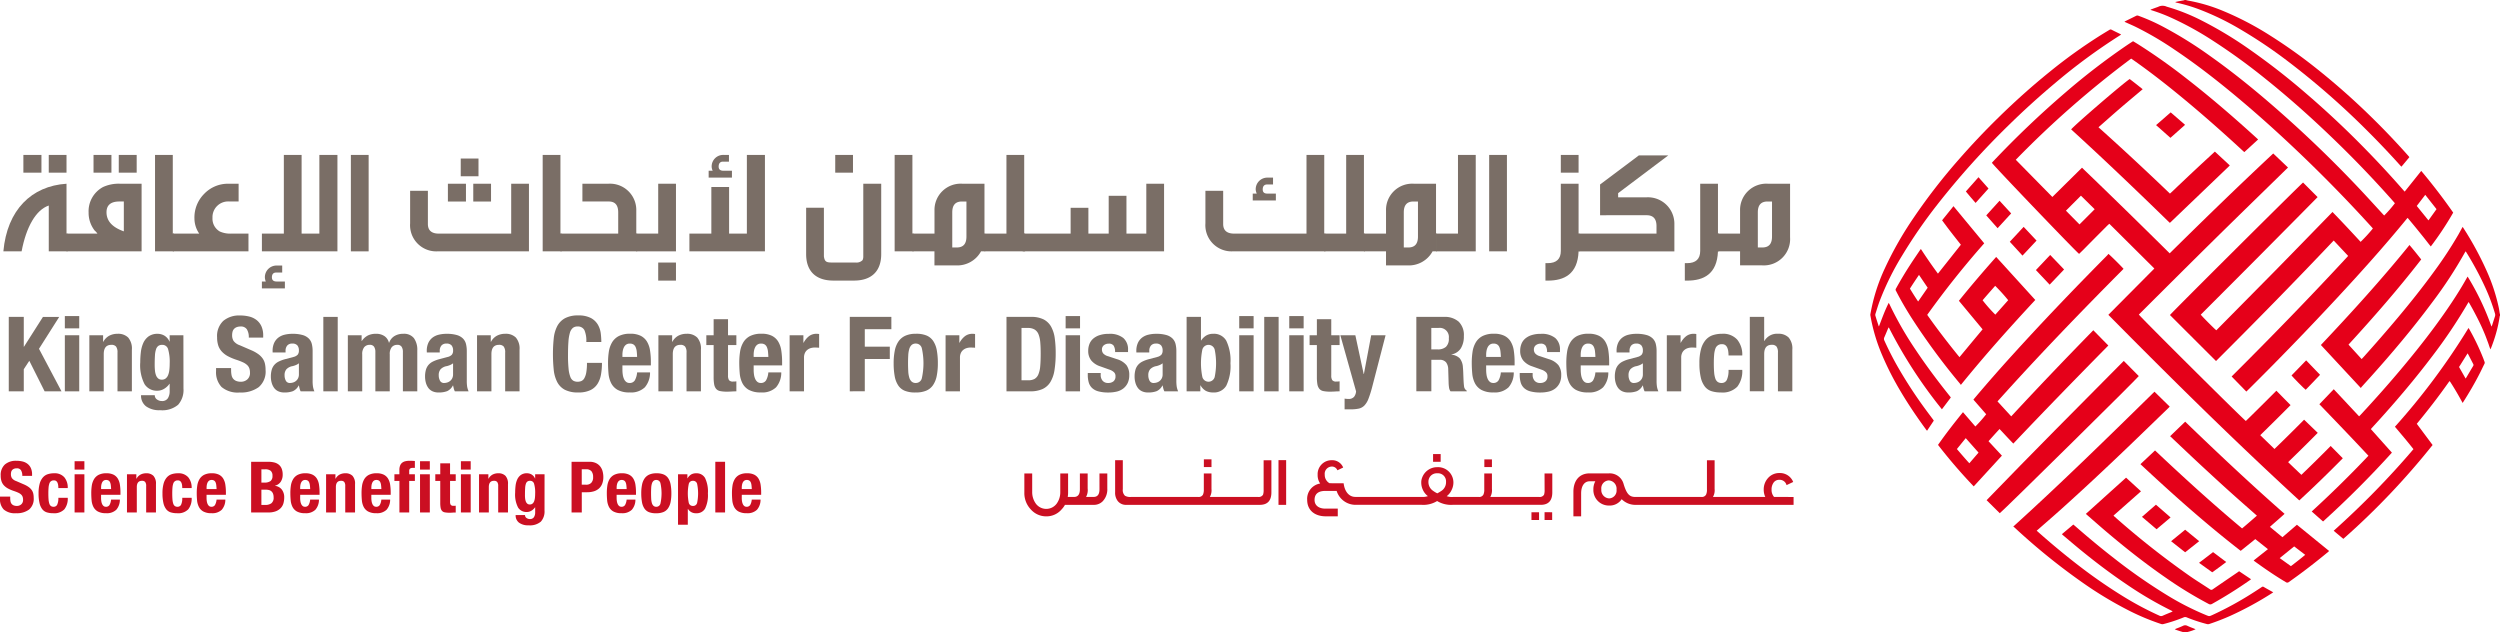 <svg xmlns="http://www.w3.org/2000/svg" width="345.937" height="87.506" viewBox="0 0 345.937 87.506">
  <g id="Group_88" data-name="Group 88" transform="translate(-45.77 -88.664)">
    <g id="Group_87" data-name="Group 87" transform="translate(45.77 13.664)">
      <g id="Group_84" data-name="Group 84" transform="translate(258.818 75)">
        <path id="Path_405" data-name="Path 405" d="M503.193,121.406a.254.254,0,0,0-.038.073,19.115,19.115,0,0,1-.98,3.811c-.09.256-.185.509-.3.767-.145-.308-.225-.636-.345-.949s-.237-.644-.364-.962-.263-.634-.4-.947-.29-.637-.444-.952-.306-.615-.465-.918-.319-.608-.484-.909-.335-.594-.515-.912c-.046.066-.076.1-.1.145a70.627,70.627,0,0,1-4.962,7.384c-2.258,2.985-4.67,5.842-7.175,8.622-.388.431-.781.856-1.17,1.285-.038.042-.073.087-.126.149l2.909,3.258c-3.019,3.339-6.188,6.5-9.525,9.526l-1.569-1.386c2.709-2.482,5.316-5.039,7.848-7.712-2.24-2.4-4.506-4.758-6.788-7.127l1.989-2.076,3.505,3.748c.052-.048.1-.087.141-.132,2.729-2.934,5.367-5.946,7.867-9.077,1.7-2.124,3.323-4.3,4.829-6.566.724-1.09,1.416-2.2,2.053-3.344.034-.062.072-.122.129-.217a36.011,36.011,0,0,1,3.3,6.918,2.342,2.342,0,0,0,.1-.214c.13-.4.252-.8.387-1.2a.664.664,0,0,0-.007-.417,26.6,26.6,0,0,0-1.355-3.609,44.136,44.136,0,0,0-2.6-4.83c-.026-.042-.054-.082-.094-.142a1.473,1.473,0,0,0-.1.141,58.9,58.9,0,0,1-4.493,6.87c-2.7,3.64-5.621,7.1-8.647,10.466-.378.42-.76.837-1.138,1.257-.047.053-.083.115-.129.177l-5.528-5.95c4.221-4.474,8.363-9.026,12.258-13.836.559.654,1.084,1.316,1.624,1.995-3.163,4.087-6.558,7.964-10.061,11.789l1.817,2c.084-.089.157-.165.227-.242q2.464-2.733,4.83-5.552c1.757-2.1,3.463-4.244,5.072-6.463a55,55,0,0,0,3.266-4.984c.159-.28.31-.563.465-.845.034-.061.071-.12.121-.206.112.175.212.329.31.485a44.417,44.417,0,0,1,2.965,5.5,25.289,25.289,0,0,1,1.731,5.239c.048.238.077.479.117.719a1.067,1.067,0,0,0,.044.14Z" transform="translate(-416.074 -77.716)" fill="#e50019" fill-rule="evenodd"/>
        <path id="Path_406" data-name="Path 406" d="M421.177,13.664a2.714,2.714,0,0,0,.285.076,23.172,23.172,0,0,1,4.863,1.432,42.229,42.229,0,0,1,6.521,3.408,71.507,71.507,0,0,1,6.633,4.741q3.7,2.96,7.1,6.272,2.8,2.72,5.393,5.642c.042.048.082.1.143.171l-1.1,1.321c-.059-.058-.105-.1-.146-.143q-2.192-2.444-4.517-4.762a107.607,107.607,0,0,0-11.076-9.695,66.062,66.062,0,0,0-6.743-4.516,36.528,36.528,0,0,0-5.6-2.685,22.124,22.124,0,0,0-3.02-.889.436.436,0,0,1-.2-.092c.149-.034.3-.072.445-.1.238-.046.478-.086.716-.131a.817.817,0,0,0,.138-.049Z" transform="translate(-377.533 -13.664)" fill="#e50019" fill-rule="evenodd"/>
        <path id="Path_407" data-name="Path 407" d="M401.986,16.618c.341-.124.68-.252,1.024-.37a1.351,1.351,0,0,1,1.2-.032,27.022,27.022,0,0,1,4.779,1.888,53.948,53.948,0,0,1,6.8,4.107,96.883,96.883,0,0,1,7.754,6.055q4.444,3.82,8.522,8.031,2.514,2.584,4.883,5.3c.055.064.113.124.193.211.769-.961,1.522-1.9,2.292-2.866,1.563,1.869,3.043,3.787,4.421,5.773a43.249,43.249,0,0,1-3.1,4.681c-.359-.436-.693-.887-1.045-1.322s-.708-.88-1.066-1.317-.718-.867-1.088-1.312a1.588,1.588,0,0,0-.121.118c-3.058,3.739-6.283,7.33-9.567,10.87q-6.064,6.537-12.4,12.812c-.065.065-.132.127-.239.231l-2.034-2.085c5.476-5.458,10.862-10.99,16.125-16.683l-2-2.133c-5.347,5.648-10.773,11.181-16.285,16.676q-3.2-3.191-6.374-6.365c.136-.24,18.113-18.125,18.42-18.336l2.012,2.016q-8.045,8.153-16.167,16.265c.079.148,1.943,2.026,2.152,2.165q4.028-4.073,8.062-8.158c2.675-2.723,5.333-5.464,8.013-8.212,1.32,1.362,2.612,2.745,3.892,4.135a21.45,21.45,0,0,0,1.695-1.849c-.046-.054-.092-.115-.144-.172q-5-5.511-10.394-10.628c-2.888-2.745-5.855-5.4-8.929-7.939-2.567-2.118-5.2-4.147-7.966-6a44.734,44.734,0,0,0-5.436-3.185c-.437-.211-.884-.4-1.326-.6l-.179-.082a1.2,1.2,0,0,1,.125-.086c.5-.248,1-.491,1.5-.742a.354.354,0,0,1,.3-.007,26.887,26.887,0,0,1,3.292,1.453,56.189,56.189,0,0,1,6.647,4.126c2.991,2.118,5.841,4.415,8.609,6.814q6.192,5.365,11.823,11.314c1.186,1.25,2.342,2.53,3.511,3.8.043.046.088.092.131.137a16.382,16.382,0,0,0,1.484-1.7c-.061-.071-.126-.146-.191-.221q-4.107-4.649-8.588-8.941c-2.926-2.811-5.954-5.506-9.119-8.043a84.962,84.962,0,0,0-7.379-5.346,43.888,43.888,0,0,0-5.731-3.142,23.771,23.771,0,0,0-2.626-1c-.054-.017-.107-.037-.16-.056C401.992,16.648,401.989,16.633,401.986,16.618Zm39.561,27.616-1.559-1.981-1.176,1.537,1.619,2Z" transform="translate(-363.211 -15.293)" fill="#e50019" fill-rule="evenodd"/>
        <path id="Path_408" data-name="Path 408" d="M358.709,68.874l6.365-6.407-6.229-6.193a6.358,6.358,0,0,0-.531.507c-.18.174-.355.353-.532.53l-.515.516q-.265.265-.53.533l-.514.518-.512.519c-.176.178-.35.359-.527.534s-.348.338-.523.508c-.329-.2-11.6-11.961-12.067-12.6.047-.054.1-.113.148-.169a131.8,131.8,0,0,1,10.073-9.6,94.1,94.1,0,0,1,8.516-6.538c.243-.163.49-.322.735-.482a.68.68,0,0,1,.075-.031c.23.14.469.282.705.429a81.435,81.435,0,0,1,6.7,4.746c2.932,2.28,5.756,4.688,8.518,7.169.373.334.742.672,1.114,1.008.079.072.157.145.256.237l-1.912,1.752c-.083-.075-.157-.14-.229-.207-2.815-2.6-5.689-5.139-8.653-7.573-2.117-1.738-4.278-3.421-6.524-4.992l-.249-.17a134.285,134.285,0,0,0-15.967,14l5.062,5.148,4.1-4.051c4.084,3.924,8.11,7.866,12.135,11.85,4.723-4.663,9.468-9.279,14.328-13.818l2.043,1.943c-3.466,3.389-6.931,6.755-10.371,10.146s-6.851,6.8-10.268,10.2c.143.285,14.217,14.274,14.806,14.726.47-.449.933-.911,1.4-1.371s.925-.916,1.386-1.375.929-.93,1.439-1.441l1.963,1.992c-1.394,1.412-2.781,2.778-4.195,4.161l1.969,1.91c1.4-1.352,2.767-2.71,4.1-4.053l1.887,1.82c-1.349,1.368-2.707,2.705-4.1,4.051.609.594,1.214,1.166,1.835,1.759,1.374-1.315,2.715-2.639,4.054-3.993l1.678,1.7c-1.962,1.994-3.956,3.929-6.021,5.832C376.084,86.246,367.354,77.626,358.709,68.874Zm-1.894-14.611-1.9-1.877-2.076,2.077,1.877,1.9Z" transform="translate(-325.784 -25.31)" fill="#e50019" fill-rule="evenodd"/>
        <path id="Path_409" data-name="Path 409" d="M328.151,140.886l1.9,2.07c3.733-4.033,7.514-7.982,11.359-11.916l2.078,2.115c-4.42,4.486-8.806,8.985-13.146,13.569-.648-.658-1.259-1.334-1.906-2.018-.52.558-1.016,1.115-1.528,1.687l1.854,2-3.9,4.254a73.11,73.11,0,0,1-4.941-5.742c1.079-1.548,2.245-3.039,3.454-4.529l1.713,1.983a18.734,18.734,0,0,0,1.5-1.693l-1.769-2.024c.066-.081.127-.158.189-.232q2.651-3.14,5.42-6.177c4.2-4.625,8.52-9.13,12.916-13.565a1.861,1.861,0,0,0,.149-.194c.178.1,1.9,1.814,2.1,2.071C339.653,128.521,333.8,134.582,328.151,140.886Zm-5.619,6.592c.577.673,1.13,1.322,1.723,1.969l1.273-1.476-1.771-2Z" transform="translate(-310.566 -85.343)" fill="#e50019" fill-rule="evenodd"/>
        <path id="Path_410" data-name="Path 410" d="M354.824,197.679c.325.287.623.553.924.815q2.367,2.066,4.854,3.986a71.319,71.319,0,0,0,6.142,4.259,44.127,44.127,0,0,0,5.065,2.7.494.494,0,0,0,.444.012c.4-.181.816-.345,1.224-.517.049-.021.094-.052.163-.09-.063-.038-.1-.067-.144-.088a51.152,51.152,0,0,1-6.265-3.675c-2.254-1.52-4.416-3.162-6.516-4.887-.751-.617-1.49-1.249-2.234-1.875-.053-.045-.1-.095-.169-.156l1.581-1.333c.069.058.135.11.2.165,1.8,1.573,3.632,3.1,5.52,4.563a76.352,76.352,0,0,0,7.178,5,38.127,38.127,0,0,0,5.512,2.819c.405.163.405.164.8-.014a45.975,45.975,0,0,0,5.835-3.209c.343-.219.685-.44,1.022-.668a.23.23,0,0,1,.288-.019c.424.25.857.484,1.306.735-.067.049-.12.092-.179.129a45.862,45.862,0,0,1-5.789,3.146,30.836,30.836,0,0,1-2.876,1.113.566.566,0,0,1-.334.008,21.462,21.462,0,0,1-2.787-.922.515.515,0,0,0-.426,0,21.1,21.1,0,0,1-2.786.922.6.6,0,0,1-.354-.012,31.759,31.759,0,0,1-4.29-1.781,52.584,52.584,0,0,1-6.406-3.833,88.153,88.153,0,0,1-9.574-7.738,1.92,1.92,0,0,0-.168-.123c6.694-6.066,13.109-12.36,19.539-18.665l2.111,2.068c-.069.071-.13.137-.194.2-1.9,1.833-3.791,3.672-5.7,5.5-3.083,2.953-6.2,5.871-9.382,8.719-.97.868-1.956,1.718-2.935,2.576Z" transform="translate(-331.817 -124.246)" fill="#e50019" fill-rule="evenodd"/>
        <path id="Path_411" data-name="Path 411" d="M307.932,109.732l3.174-4c-.878-1.105-1.759-2.219-2.6-3.381l1.576-1.953,4.254,5.139a123.214,123.214,0,0,0-7.888,9.9c1.414,2.009,2.911,3.945,4.463,5.854,1.078-1.3,2.135-2.574,3.2-3.853l-3.279-3.948c1.673-2.075,3.39-4.082,5.159-6.07l5.412,5.955c-3.54,3.807-7,7.679-10.3,11.754-.044-.064-.068-.107-.1-.145a91.933,91.933,0,0,1-6.714-9.114c-.744-1.172-1.446-2.367-2.083-3.6a1.358,1.358,0,0,0-.08-.152.288.288,0,0,1,.008-.337q.927-1.682,1.971-3.293c.432-.665.881-1.319,1.325-1.977.039-.059.083-.114.141-.192C306.325,107.482,307.1,108.61,307.932,109.732Zm9.721,3.675a24.851,24.851,0,0,0-1.8-1.988c-.584.665-1.174,1.33-1.741,2a20.162,20.162,0,0,0,1.76,1.988Zm-12.343-3.5c-.436.642-.851,1.26-1.254,1.9.361.6.732,1.185,1.134,1.783l1.322-1.908Z" transform="translate(-298.588 -71.868)" fill="#e50019" fill-rule="evenodd"/>
        <path id="Path_412" data-name="Path 412" d="M405.086,196.932l2.021-1.9c3.921,3.7,7.894,7.324,12.045,10.79.689-.578,1.362-1.161,2.051-1.766-1.028-.908-2.048-1.8-3.058-2.7s-2.009-1.809-3-2.722-2-1.844-2.988-2.774-1.963-1.855-2.965-2.8l2.086-2.01c4.5,4.34,9.041,8.62,13.753,12.754-.662.616-1.346,1.184-2.029,1.8l1.732,1.433,2.006-1.723,4.452,3.627a1.29,1.29,0,0,1-.106.11c-1.764,1.463-3.576,2.866-5.454,4.182a.336.336,0,0,1-.434.017c-1.489-.884-2.914-1.863-4.314-2.88-.039-.028-.074-.063-.132-.112l1.979-1.567L420.98,207.3l-2.018,1.626C414.125,205.177,409.57,201.116,405.086,196.932Zm20.824,14.11c.675-.519,1.329-1.019,1.977-1.564l-1.528-1.168-2,1.62Z" transform="translate(-367.722 -132.702)" fill="#e50019" fill-rule="evenodd"/>
        <path id="Path_413" data-name="Path 413" d="M302.6,77l-1.22,1.614a64.6,64.6,0,0,1-7.353-11.34,1.451,1.451,0,0,0-.1.16c-.173.408-.337.82-.518,1.224a.52.52,0,0,0,.018.467q.73,1.612,1.587,3.16a61.684,61.684,0,0,0,4.091,6.334c.345.473.7.94,1.05,1.41.034.045.063.094.1.153l-.932,1.4c-.043-.049-.078-.082-.106-.119-1.254-1.711-2.447-3.463-3.529-5.289a41.25,41.25,0,0,1-2.57-5.032,24.5,24.5,0,0,1-1.539-4.988c-.034-.182-.067-.365-.1-.548a.4.4,0,0,1,0-.127,25.2,25.2,0,0,1,2.026-6.417,48.435,48.435,0,0,1,3.975-6.969,81.716,81.716,0,0,1,6.3-8.119q2.643-3.019,5.515-5.822c2.271-2.22,4.634-4.336,7.109-6.326a71.411,71.411,0,0,1,6.941-4.974c.406-.253.817-.5,1.225-.746a.249.249,0,0,1,.276-.019c.432.221.869.43,1.331.657a1.556,1.556,0,0,1-.145.117,80.683,80.683,0,0,0-8.954,6.583q-3.341,2.8-6.45,5.848a110.6,110.6,0,0,0-9.925,11.05A70.292,70.292,0,0,0,295.9,57.3a37.783,37.783,0,0,0-3.156,6.391c-.205.556-.375,1.126-.554,1.69a.5.5,0,0,0-.019.27c.14.473.293.942.444,1.411a.546.546,0,0,0,.051.088c.214-.559.418-1.107.633-1.649s.445-1.064.717-1.614c.043.075.072.12.1.168a48.422,48.422,0,0,0,3.635,6.339c1.469,2.2,3.055,4.319,4.712,6.384.045.056.088.113.131.17A.248.248,0,0,1,302.6,77Z" transform="translate(-291.486 -21.978)" fill="#e50019" fill-rule="evenodd"/>
        <path id="Path_414" data-name="Path 414" d="M375.935,53.878c.642-.747,7.1-6.3,8.1-6.969.6.452,1.192.927,1.8,1.409-1.039.878-2.066,1.732-3.078,2.6s-2.01,1.762-3.04,2.666c3.36,3.009,6.637,6.064,9.89,9.18.429-.377.824-.777,1.233-1.161s.821-.776,1.231-1.164.834-.783,1.252-1.174.827-.77,1.242-1.153.829-.765,1.259-1.161l2.041,1.892a.319.319,0,0,1,0,.04.036.036,0,0,1-.006.02q-4.1,3.932-8.211,7.864a.333.333,0,0,1-.059.033.6.6,0,0,1-.068-.049C385.056,62.4,380.555,58.089,375.935,53.878Z" transform="translate(-348.159 -35.974)" fill="#e50019" fill-rule="evenodd"/>
        <path id="Path_415" data-name="Path 415" d="M505.041,151.659a1.356,1.356,0,0,1,.081.113,31.623,31.623,0,0,1,1.988,4.154c.049.127.088.257.141.382a.36.36,0,0,1-.013.326c-.212.421-.411.848-.625,1.268-.7,1.381-1.485,2.718-2.319,4.025-.015.024-.032.046-.067.1-.561-1.039-1.141-2.043-1.771-3a.211.211,0,0,0-.038,0,.05.05,0,0,0-.02.008.06.06,0,0,0-.016.014c-.03.039-.062.078-.09.119-1.389,1.977-2.871,3.883-4.407,5.746l2.187,2.934a102.343,102.343,0,0,1-12.352,12.988l-1.336-1.12c1.977-1.774,3.879-3.589,5.718-5.47s3.607-3.809,5.322-5.824c-.833-1.058-1.7-2.076-2.565-3.1A93.432,93.432,0,0,0,505.041,151.659Zm-.4,6.993c.043-.06.069-.091.09-.127.316-.533.627-1.07.949-1.6a.263.263,0,0,0,.006-.3c-.216-.41-.426-.823-.639-1.234-.036-.068-.077-.134-.131-.227l-1.185,1.889Z" transform="translate(-422.28 -106.271)" fill="#e50019" fill-rule="evenodd"/>
        <path id="Path_416" data-name="Path 416" d="M342.194,186.576l-1.822-1.806c6.264-6.476,12.609-12.859,18.98-19.271l2.076,2.1C361.254,167.9,342.848,186.059,342.194,186.576Z" transform="translate(-324.294 -115.559)" fill="#e50019" fill-rule="evenodd"/>
        <path id="Path_417" data-name="Path 417" d="M382.131,219.628l5.561-5.012,2.064,1.891-3.8,3.357a1.715,1.715,0,0,0,.117.125,116.462,116.462,0,0,0,10.538,8.311c.889.611,1.808,1.18,2.709,1.776a.28.28,0,0,0,.363-.007q1.705-1.171,3.416-2.335c.077-.053.15-.108.237-.169l1.65,1.105c-.058.048-.1.086-.144.118a60.936,60.936,0,0,1-5.245,3.294.451.451,0,0,1-.489,0,55.4,55.4,0,0,1-5.89-3.6c-2.858-1.971-5.579-4.119-8.225-6.363-.9-.763-1.783-1.545-2.673-2.319C382.254,219.746,382.194,219.686,382.131,219.628Z" transform="translate(-352.317 -148.521)" fill="#e50019" fill-rule="evenodd"/>
        <path id="Path_418" data-name="Path 418" d="M468.65,167.358l2.024-2.088,1.924,2c-.656.707-1.329,1.383-1.987,2.069C470.467,169.263,468.85,167.625,468.65,167.358Z" transform="translate(-410.379 -115.405)" fill="#e50019" fill-rule="evenodd"/>
        <path id="Path_419" data-name="Path 419" d="M363.081,120.926l1.925,2.009-2,2.1-1.9-2.019Z" transform="translate(-338.206 -85.647)" fill="#e50019" fill-rule="evenodd"/>
        <path id="Path_420" data-name="Path 420" d="M350.128,111.169l1.915-2.062,1.786,1.9-1.945,2.077Z" transform="translate(-330.84 -77.715)" fill="#e50019" fill-rule="evenodd"/>
        <path id="Path_421" data-name="Path 421" d="M415.676,62.671l-2.027,1.8-1.987-1.762,2.024-1.761Z" transform="translate(-372.135 -45.397)" fill="#e50019" fill-rule="evenodd"/>
        <path id="Path_422" data-name="Path 422" d="M409.691,227.755l-1.941,1.637-2.019-1.719,1.935-1.68Z" transform="translate(-368.155 -156.156)" fill="#e50019" fill-rule="evenodd"/>
        <path id="Path_423" data-name="Path 423" d="M340.22,100.145l1.839-2.025c.543.592,1.069,1.164,1.608,1.753l-1.877,2.046Z" transform="translate(-324.191 -70.342)" fill="#e50019" fill-rule="evenodd"/>
        <path id="Path_424" data-name="Path 424" d="M419.93,239.646l-1.942-1.533,1.945-1.59,1.941,1.587C421.23,238.632,420.595,239.135,419.93,239.646Z" transform="translate(-376.38 -163.223)" fill="#e50019" fill-rule="evenodd"/>
        <path id="Path_425" data-name="Path 425" d="M334.777,89.783l-1.788,1.994c-.464-.514-.89-1.047-1.346-1.584l1.747-1.974Z" transform="translate(-318.436 -63.697)" fill="#e50019" fill-rule="evenodd"/>
        <path id="Path_426" data-name="Path 426" d="M431.568,248.741l-1.827-1.312,1.941-1.481,1.822,1.369C432.862,247.807,432.227,248.273,431.568,248.741Z" transform="translate(-384.268 -169.548)" fill="#e50019" fill-rule="evenodd"/>
        <path id="Path_427" data-name="Path 427" d="M422.393,277.288c-.157.06-.313.126-.472.177a7.511,7.511,0,0,1-.737.213.916.916,0,0,1-.424,0c-.352-.093-.7-.214-1.05-.328a1.294,1.294,0,0,1-.168-.09c.4-.161.766-.29,1.126-.463a.667.667,0,0,1,.623,0c.362.173.731.3,1.1.452C422.389,277.259,422.391,277.273,422.393,277.288Z" transform="translate(-377.423 -190.195)" fill="#e50019" fill-rule="evenodd"/>
      </g>
      <path id="Path_428" data-name="Path 428" d="M557.642,438.854a1.149,1.149,0,0,1-1.086-1.263,1.091,1.091,0,0,1,1.023-1.225,1.147,1.147,0,0,1,1.081,1.276,1.08,1.08,0,0,1-1.018,1.213m22.818-.2a1.479,1.479,0,0,1-.347-1.023,1.583,1.583,0,0,1,.258-.93.928.928,0,0,1,.814-.42.975.975,0,0,1,1,.735l.919-.436a1.965,1.965,0,0,0-1.873-1.237,2.059,2.059,0,0,0-1.589.672,2.325,2.325,0,0,0-.615,1.633,2.377,2.377,0,0,0,.217,1.006H572a1.832,1.832,0,0,0,.232-1.107v-3.971h-1.062V437.6a1.561,1.561,0,0,1-.12.728.647.647,0,0,1-.638.325h-9.148c-.807,0-1.21-.375-1.654-1.886a1.986,1.986,0,0,0-1.992-1.377h-2.679c-1.424,0-2.248,1.007-2.248,2.549v3.4h1.071v-3.177c0-1.044.459-1.675,1.177-1.675h.785a2.251,2.251,0,0,0-.267,1.116,2.139,2.139,0,0,0,2.161,2.24,1.986,1.986,0,0,0,1.754-.88,2.672,2.672,0,0,0,1.906.786h21.88v-1.093ZM548.7,441.839h1.053v-1.071H548.7ZM534.444,437.8a4.627,4.627,0,0,1-.588.354,3.8,3.8,0,0,1-.59-.354,1.45,1.45,0,0,1-.636-1.226,1.194,1.194,0,0,1,.309-.834,1.173,1.173,0,0,1,.917-.362,1.124,1.124,0,0,1,1.211,1.2,1.43,1.43,0,0,1-.623,1.226m14.262-.159a2.007,2.007,0,0,1-.076.694.678.678,0,0,1-.676.313h-6.763a1.868,1.868,0,0,0,.227-1.107V435.4h-1.061v2.2a1.624,1.624,0,0,1-.118.728.643.643,0,0,1-.639.325h-3.55a2.16,2.16,0,0,1-.89-.107,2.237,2.237,0,0,0,.7-.9,2.284,2.284,0,0,0,.228-1.013,2.126,2.126,0,0,0-2.23-2.1,2.211,2.211,0,0,0-2.106,1.475,1.709,1.709,0,0,0-.114.659,2.35,2.35,0,0,0,.22.993,2.183,2.183,0,0,0,.7.88,2.2,2.2,0,0,1-.89.107h-9.156c-.855,0-1.473-.714-1.615-1.886h-.873c-.4,0-.713-.006-.934-.006h-.145a1.311,1.311,0,0,1-.662-1.179,1,1,0,0,1,.966-1.128.807.807,0,0,1,.785.516l.8-.382a1.625,1.625,0,0,0-1.566-1.013A1.931,1.931,0,0,0,517.3,435.6a2,2,0,0,0,.352,1.195,2.145,2.145,0,0,0-1.8,2.25c0,1.434,1.015,2.29,2.594,2.29h1.64V440.27h-1.718c-.915,0-1.494-.451-1.494-1.2,0-.826.5-1.252,1.494-1.252h1.562a2.744,2.744,0,0,0,2.59,1.926h9.2a3.62,3.62,0,0,0,2.114-.526,3.717,3.717,0,0,0,2.137.526h12.2c1.064,0,1.6-.575,1.6-1.732V435.4h-1.074Zm-1.819,4.194h1.051v-1.071h-1.051Zm-5.469-8.386h-1.051v1.064h1.051Zm-7.094-.734h-1.052v1.074h1.052Zm-22.441,7.026h1.059v-6.182h-1.059Zm-2.057-2.1a2,2,0,0,1-.079.694.683.683,0,0,1-.68.313h-6.686a1.829,1.829,0,0,0,.23-1.107V435.4h-1.061v2.2a1.675,1.675,0,0,1-.115.728.652.652,0,0,1-.643.325h-9.327a1.424,1.424,0,0,1-.824-.166,1.076,1.076,0,0,1-.3-.916v-4h-1.063V438a1.863,1.863,0,0,0,.384,1.247,1.442,1.442,0,0,0,1.187.5H509.29c1.071,0,1.611-.575,1.611-1.732v-4.44h-1.075Zm-7.214-4.193h-1.055v1.064h1.055Zm-15.5,4.147c0,.7-.267,1.052-.816,1.052h-1.04a1.971,1.971,0,0,0,.221-1.169V435.4H484.4v2.192c0,.708-.27,1.061-.817,1.061h-.863a3.561,3.561,0,0,0,.049-.593V435.4h-1.081v2.539a2.7,2.7,0,0,1-.471,1.6,1.792,1.792,0,0,1-2.939,0,2.722,2.722,0,0,1-.476-1.6V435.4h-1.086v2.661a3.273,3.273,0,0,0,.912,2.337,2.818,2.818,0,0,0,2.128.94,2.741,2.741,0,0,0,2.13-.979,2.969,2.969,0,0,0,.449-.611h4a1.691,1.691,0,0,0,1.236-.509,2.388,2.388,0,0,0,.623-1.77V435.4H487.11Z" transform="translate(-334.972 -294.888)" fill="#cb0f22"/>
      <path id="Path_429" data-name="Path 429" d="M55.927,310.855v6.9h.144v2.458h-2.6v-6.341c-1.776.6-3.119,2.954-3.759,6.341H47.19C47.707,314.47,51.094,311.165,55.927,310.855Zm-5.969-3.986h2.5v2.458h-2.5Zm3.511,0h2.458v2.458H53.47Z" transform="translate(-46.723 -210.431)" fill="#7a6e66"/>
      <path id="Path_430" data-name="Path 430" d="M84.143,310.855v9.357H73.754v-2.458H78.03a2.143,2.143,0,0,0-.372-.412,3.979,3.979,0,0,1-.847-2.5,3.8,3.8,0,0,1,2-3.532,5.19,5.19,0,0,1,2.4-.454Zm-6.651-3.986h2.478v2.458H77.492Zm4.193,10.575v-4.131h-.62c-1.177,0-1.776.5-1.776,1.487C79.29,316.019,80.1,316.887,81.685,317.444Zm-.7-10.575h2.479v2.458H80.983Z" transform="translate(-64.55 -210.431)" fill="#7a6e66"/>
      <path id="Path_431" data-name="Path 431" d="M110.992,320.212V306.869h2.458v10.885h.165v2.458Z" transform="translate(-89.54 -210.431)" fill="#7a6e66"/>
      <path id="Path_432" data-name="Path 432" d="M118.466,328.346v-2.458h3.656a3.724,3.724,0,0,1-.661-2.106,4.622,4.622,0,0,1,1.364-3.409,4.546,4.546,0,0,1,3.366-1.384h1.384v2.458h-1.26a2.17,2.17,0,0,0-2.355,2.272,2.035,2.035,0,0,0,1.012,1.879,3.512,3.512,0,0,0,1.652.289h2.314v2.458Z" transform="translate(-94.556 -218.565)" fill="#7a6e66"/>
      <path id="Path_433" data-name="Path 433" d="M166.406,320.212H155.955v-2.458h3.036V306.869h2.458v10.885h2.458V306.869h2.5Zm-7.642,1.962v.971h-.847c-.372,0-.578.227-.578.661,0,.392.227.579.661.579h1.135v.95h-3.181v-.95h.537a1.807,1.807,0,0,1-.124-.537,1.612,1.612,0,0,1,1.652-1.673Z" transform="translate(-119.714 -210.431)" fill="#7a6e66"/>
      <path id="Path_434" data-name="Path 434" d="M195.842,320.212h-2.458V306.869h2.458Z" transform="translate(-144.832 -210.431)" fill="#7a6e66"/>
      <path id="Path_435" data-name="Path 435" d="M234.755,321.225H222.072a3.623,3.623,0,0,1-3.759-3.883v-4.5h2.458v4.585c0,.908.516,1.343,1.528,1.343h10v-6.9h2.458Zm-11.216-9.357h2.5v2.458h-2.5Zm1.776-3.49h2.458v2.458h-2.458Zm1.735,3.49h2.458v2.458H227.05Z" transform="translate(-161.562 -211.443)" fill="#7a6e66"/>
      <path id="Path_436" data-name="Path 436" d="M274.079,320.212V306.869h2.458v10.885h.165v2.458Z" transform="translate(-198.986 -210.431)" fill="#7a6e66"/>
      <path id="Path_437" data-name="Path 437" d="M289.545,325.888v-2.933c0-1.012-.434-1.508-1.3-1.508h-3.655v-2.458h3.573a3.64,3.64,0,0,1,3.883,3.739v3.16h.124v2.458H281.551v-2.458Z" transform="translate(-204 -218.565)" fill="#7a6e66"/>
      <path id="Path_438" data-name="Path 438" d="M313.452,325.888h3.036v-6.9h2.458v9.357h-5.494Zm3.036,4.007h2.458v2.5h-2.458Z" transform="translate(-225.409 -218.565)" fill="#7a6e66"/>
      <path id="Path_439" data-name="Path 439" d="M346.259,320.212H335.807v-2.458h3.036V311.31H341.3v6.445h2.459V306.869h2.5Zm-4.978-13.344v.929h-.827c-.392,0-.6.248-.6.682,0,.392.228.578.661.578h1.178v.95h-3.222v-.95h.558a1.4,1.4,0,0,1-.144-.558,1.6,1.6,0,0,1,1.673-1.632Z" transform="translate(-240.411 -210.431)" fill="#7a6e66"/>
      <path id="Path_440" data-name="Path 440" d="M395.306,310.855V320.6c0,2.355-1.342,3.656-3.759,3.656h-2.871c-2.417,0-3.759-1.3-3.759-3.656v-6.423h2.458v6.733c.1.7.31.847,1.074.847h3.326a1.152,1.152,0,0,0,.95-.331,1.137,1.137,0,0,0,.1-.516V310.855Zm-6.362-3.986H391.4v2.458h-2.458Z" transform="translate(-273.368 -210.431)" fill="#7a6e66"/>
      <path id="Path_441" data-name="Path 441" d="M422.154,320.212V306.869h2.458v10.885h.165v2.458Z" transform="translate(-298.358 -210.431)" fill="#7a6e66"/>
      <path id="Path_442" data-name="Path 442" d="M429.628,328.346v-2.458h3.057v-3.16a3.628,3.628,0,0,1,3.883-3.739H439.6v6.9h.1v2.458h-.578a3.745,3.745,0,0,1-3.491,1.942h-2.953v-1.942Zm5.515-.537h.62c.909,0,1.342-.5,1.342-1.508v-4.854h-.619c-.909,0-1.343.5-1.343,1.508Z" transform="translate(-303.374 -218.565)" fill="#7a6e66"/>
      <path id="Path_443" data-name="Path 443" d="M459.958,317.754h3.036V306.869h2.458v10.885h.124v2.458h-5.619Z" transform="translate(-323.728 -210.431)" fill="#7a6e66"/>
      <path id="Path_444" data-name="Path 444" d="M482.665,325.888v-3.573h2.458v3.573h2.809v-5.226h2.458v5.226h2.747v-6.9h2.458v9.357h-19.56v-2.458Z" transform="translate(-334.517 -218.565)" fill="#7a6e66"/>
      <path id="Path_445" data-name="Path 445" d="M569.339,317.754h.165v2.458H556.657a3.623,3.623,0,0,1-3.759-3.883v-4.5h2.458v4.585c0,.908.517,1.343,1.529,1.343h10V306.869h2.458Zm-7.084-7.746v.95h-.827c-.392,0-.6.248-.6.682,0,.393.207.579.641.579h1.177v.95h-3.2v-.95H560a1.714,1.714,0,0,1-.144-.558,1.612,1.612,0,0,1,1.672-1.652Z" transform="translate(-386.099 -210.431)" fill="#7a6e66"/>
      <path id="Path_446" data-name="Path 446" d="M602.886,317.754h3.036V306.869h2.458v10.885h.123v2.458h-5.618Z" transform="translate(-419.645 -210.431)" fill="#7a6e66"/>
      <path id="Path_447" data-name="Path 447" d="M619.589,328.346v-2.458h3.057v-3.16a3.628,3.628,0,0,1,3.883-3.739h3.036v6.9h.1v2.458h-.578a3.743,3.743,0,0,1-3.49,1.942h-2.953v-1.942Zm5.515-.537h.62c.909,0,1.342-.5,1.342-1.508v-4.854h-.619c-.909,0-1.343.5-1.343,1.508Z" transform="translate(-430.855 -218.565)" fill="#7a6e66"/>
      <path id="Path_448" data-name="Path 448" d="M649.921,317.754h3.036V306.869h2.458v13.344h-5.494Z" transform="translate(-451.21 -210.431)" fill="#7a6e66"/>
      <path id="Path_449" data-name="Path 449" d="M674.734,320.212h-2.459V306.869h2.459Z" transform="translate(-466.212 -210.431)" fill="#7a6e66"/>
      <path id="Path_450" data-name="Path 450" d="M695.951,321.844h.31c1.218,0,1.818-.578,1.818-1.694v-9.295h2.458v6.9h.124v2.458h-.124c-.124,3.16-2,4.048-4.255,4.048h-.331Zm2.128-14.975h2.458v2.458h-2.458Z" transform="translate(-482.101 -210.431)" fill="#7a6e66"/>
      <path id="Path_451" data-name="Path 451" d="M712.866,315.34v-4.255l5.37-4.027h4.069l-6.94,5.226v.578h3.9a3.663,3.663,0,0,1,3.883,3.739v3.739H709.892V317.88h10.782v-1.033c0-1.012-.454-1.508-1.363-1.508Z" transform="translate(-491.456 -210.557)" fill="#7a6e66"/>
      <path id="Path_452" data-name="Path 452" d="M754.6,329.978h.31c1.218,0,1.818-.578,1.818-1.694v-9.295h2.458v6.9h.124v2.458h-.124c-.124,3.16-2,4.048-4.255,4.048h-.33Z" transform="translate(-521.463 -218.565)" fill="#7a6e66"/>
      <path id="Path_453" data-name="Path 453" d="M771.6,328.346h-3.057v-2.458H771.6v-3.16a3.629,3.629,0,0,1,3.883-3.739h3.036V326.4a3.643,3.643,0,0,1-3.883,3.883H771.6Zm2.458-.537h.619c.909,0,1.343-.5,1.343-1.508v-4.854h-.62c-.909,0-1.343.5-1.343,1.508Z" transform="translate(-530.818 -218.565)" fill="#7a6e66"/>
      <g id="Group_85" data-name="Group 85" transform="translate(1.213 118.649)">
        <path id="Path_454" data-name="Path 454" d="M51.536,379.14h.029l2.625-4.125h2.25l-2.8,4.414,3.115,5.885H54.421l-2.12-4.227-.765,1.168v3.058H49.459v-10.3h2.077Z" transform="translate(-49.459 -374.813)" fill="#7a6e66"/>
        <path id="Path_455" data-name="Path 455" d="M75.044,374.664v1.7H73.053v-1.7Zm0,2.654v7.761H73.053v-7.761Z" transform="translate(-65.293 -374.577)" fill="#7a6e66"/>
        <path id="Path_456" data-name="Path 456" d="M85.263,382.321v.909h.029a2.023,2.023,0,0,1,.822-.844,2.436,2.436,0,0,1,1.154-.267,1.966,1.966,0,0,1,1.464.519,2.34,2.34,0,0,1,.512,1.688v5.756h-1.99V384.73a1.329,1.329,0,0,0-.2-.844.806.806,0,0,0-.649-.238q-1.054,0-1.053,1.284v5.15H83.359v-7.761Z" transform="translate(-72.209 -379.58)" fill="#7a6e66"/>
        <path id="Path_457" data-name="Path 457" d="M110.776,389.692a3.073,3.073,0,0,1-.743,2.25,3.414,3.414,0,0,1-2.488.75,3.089,3.089,0,0,1-1.954-.541,1.842,1.842,0,0,1-.685-1.536h1.9a.689.689,0,0,0,.3.591,1.262,1.262,0,0,0,.31.159,1.066,1.066,0,0,0,.353.058.926.926,0,0,0,.851-.389,1.781,1.781,0,0,0,.245-.967v-1.024h-.029a2.369,2.369,0,0,1-.743.693,1.78,1.78,0,0,1-.916.26,2,2,0,0,1-1.782-.9,5.691,5.691,0,0,1-.6-3.022,12.317,12.317,0,0,1,.08-1.385,4.316,4.316,0,0,1,.332-1.276,2.3,2.3,0,0,1,.736-.931,2.109,2.109,0,0,1,1.291-.36,1.888,1.888,0,0,1,.866.231,1.731,1.731,0,0,1,.736.836h.029v-.865h1.9Zm-3.945-2.481a2.486,2.486,0,0,0,.144.642,1.087,1.087,0,0,0,.3.447.761.761,0,0,0,.512.166.82.82,0,0,0,.527-.166,1.131,1.131,0,0,0,.332-.454,2.627,2.627,0,0,0,.173-.7,7.445,7.445,0,0,0,.05-.9,6.289,6.289,0,0,0-.223-2.005.817.817,0,0,0-.815-.591.9.9,0,0,0-.534.144.945.945,0,0,0-.317.469,3.314,3.314,0,0,0-.151.866q-.036.541-.036,1.32Q106.795,386.85,106.831,387.211Z" transform="translate(-86.601 -379.58)" fill="#7a6e66"/>
        <path id="Path_458" data-name="Path 458" d="M138.765,381.988a3.43,3.43,0,0,0,.058.656,1.142,1.142,0,0,0,.216.5,1.065,1.065,0,0,0,.425.317,1.7,1.7,0,0,0,.671.115,1.325,1.325,0,0,0,.858-.31,1.162,1.162,0,0,0,.382-.959,1.721,1.721,0,0,0-.094-.6,1.19,1.19,0,0,0-.31-.454,2.219,2.219,0,0,0-.57-.368,8.209,8.209,0,0,0-.873-.339,7.433,7.433,0,0,1-1.2-.5,3.22,3.22,0,0,1-.843-.642,2.294,2.294,0,0,1-.5-.851,3.59,3.59,0,0,1-.158-1.118,2.88,2.88,0,0,1,.851-2.279,3.412,3.412,0,0,1,2.337-.75,5.077,5.077,0,0,1,1.277.152,2.682,2.682,0,0,1,1.01.49,2.3,2.3,0,0,1,.664.865,3.052,3.052,0,0,1,.238,1.262v.288h-1.991a2.068,2.068,0,0,0-.26-1.132.956.956,0,0,0-.865-.4,1.446,1.446,0,0,0-.577.1.978.978,0,0,0-.368.267.914.914,0,0,0-.187.383,1.949,1.949,0,0,0-.051.447,1.485,1.485,0,0,0,.2.8,1.808,1.808,0,0,0,.865.6l1.6.692a4.964,4.964,0,0,1,.967.541,2.663,2.663,0,0,1,.6.606,2.026,2.026,0,0,1,.31.714,3.983,3.983,0,0,1,.087.865,2.834,2.834,0,0,1-.945,2.373,4.162,4.162,0,0,1-2.633.743,3.449,3.449,0,0,1-2.517-.765,2.984,2.984,0,0,1-.757-2.192v-.419h2.077Z" transform="translate(-107.998 -374.4)" fill="#7a6e66"/>
        <path id="Path_459" data-name="Path 459" d="M159.956,384.513a2.63,2.63,0,0,1,.216-1.132,1.977,1.977,0,0,1,.584-.735,2.31,2.31,0,0,1,.865-.4,4.431,4.431,0,0,1,1.06-.123,4.9,4.9,0,0,1,1.443.173,1.972,1.972,0,0,1,.851.49,1.646,1.646,0,0,1,.411.757,4,4,0,0,1,.108.959v4.082a5.511,5.511,0,0,0,.05.851,2.974,2.974,0,0,0,.195.649h-1.9a1.655,1.655,0,0,1-.151-.4c-.034-.139-.065-.276-.094-.411h-.029a1.691,1.691,0,0,1-.8.786,3.228,3.228,0,0,1-1.176.181,1.949,1.949,0,0,1-.88-.181,1.488,1.488,0,0,1-.577-.5,2.233,2.233,0,0,1-.317-.714,3.173,3.173,0,0,1-.1-.786,3.422,3.422,0,0,1,.115-.945,1.834,1.834,0,0,1,.354-.678,1.936,1.936,0,0,1,.606-.469,4.773,4.773,0,0,1,.887-.332l1.125-.3a1.2,1.2,0,0,0,.62-.317.886.886,0,0,0,.173-.591,1.067,1.067,0,0,0-.209-.7.882.882,0,0,0-.714-.253.853.853,0,0,0-.692.274,1.1,1.1,0,0,0-.231.736v.216h-1.789Zm3.2,1.94a2.735,2.735,0,0,1-.418.137,1.532,1.532,0,0,0-.865.433,1.222,1.222,0,0,0-.26.822,1.575,1.575,0,0,0,.173.764.605.605,0,0,0,.577.317,1.459,1.459,0,0,0,.418-.065,1.171,1.171,0,0,0,.4-.21,1.1,1.1,0,0,0,.3-.375,1.211,1.211,0,0,0,.115-.548V386.2A1.764,1.764,0,0,1,163.158,386.453Z" transform="translate(-123.448 -379.58)" fill="#7a6e66"/>
        <path id="Path_460" data-name="Path 460" d="M183.8,375.015v10.3h-1.991v-10.3Z" transform="translate(-138.281 -374.813)" fill="#7a6e66"/>
        <path id="Path_461" data-name="Path 461" d="M194.023,382.321v.793h.029a2.284,2.284,0,0,1,.844-.764,2.509,2.509,0,0,1,1.118-.231,2.026,2.026,0,0,1,1.161.317,1.542,1.542,0,0,1,.627.923h.029a1.767,1.767,0,0,1,.743-.93,2.308,2.308,0,0,1,1.219-.31,1.745,1.745,0,0,1,1.464.6,2.747,2.747,0,0,1,.469,1.724v5.64h-1.991v-5.424a1.311,1.311,0,0,0-.18-.75.677.677,0,0,0-.6-.26.961.961,0,0,0-.757.317,1.5,1.5,0,0,0-.282,1.01v5.106h-1.991v-5.424a1.311,1.311,0,0,0-.18-.75.677.677,0,0,0-.6-.26.962.962,0,0,0-.757.317,1.5,1.5,0,0,0-.281,1.01v5.106h-1.991v-7.761Z" transform="translate(-145.197 -379.58)" fill="#7a6e66"/>
        <path id="Path_462" data-name="Path 462" d="M224.817,384.513a2.625,2.625,0,0,1,.216-1.132,1.976,1.976,0,0,1,.584-.735,2.314,2.314,0,0,1,.865-.4,4.433,4.433,0,0,1,1.06-.123,4.908,4.908,0,0,1,1.443.173,1.974,1.974,0,0,1,.851.49,1.643,1.643,0,0,1,.411.757,4.016,4.016,0,0,1,.108.959v4.082a5.511,5.511,0,0,0,.05.851,2.957,2.957,0,0,0,.2.649h-1.9a1.643,1.643,0,0,1-.152-.4q-.051-.209-.093-.411h-.029a1.691,1.691,0,0,1-.8.786,3.228,3.228,0,0,1-1.176.181,1.948,1.948,0,0,1-.88-.181,1.486,1.486,0,0,1-.577-.5,2.233,2.233,0,0,1-.317-.714,3.173,3.173,0,0,1-.1-.786,3.4,3.4,0,0,1,.115-.945,1.828,1.828,0,0,1,.353-.678,1.942,1.942,0,0,1,.606-.469,4.786,4.786,0,0,1,.887-.332l1.125-.3a1.2,1.2,0,0,0,.62-.317.885.885,0,0,0,.173-.591,1.068,1.068,0,0,0-.21-.7.882.882,0,0,0-.714-.253.853.853,0,0,0-.692.274,1.1,1.1,0,0,0-.231.736v.216h-1.788Zm3.2,1.94a2.77,2.77,0,0,1-.418.137,1.532,1.532,0,0,0-.866.433,1.222,1.222,0,0,0-.26.822,1.575,1.575,0,0,0,.173.764.605.605,0,0,0,.577.317,1.459,1.459,0,0,0,.418-.065,1.163,1.163,0,0,0,.4-.21,1.1,1.1,0,0,0,.3-.375,1.215,1.215,0,0,0,.115-.548V386.2A1.777,1.777,0,0,1,228.02,386.453Z" transform="translate(-166.976 -379.58)" fill="#7a6e66"/>
        <path id="Path_463" data-name="Path 463" d="M248.359,382.321v.909h.029a2.022,2.022,0,0,1,.822-.844,2.434,2.434,0,0,1,1.154-.267,1.966,1.966,0,0,1,1.464.519,2.34,2.34,0,0,1,.512,1.688v5.756H250.35V384.73a1.331,1.331,0,0,0-.2-.844.808.808,0,0,0-.649-.238q-1.053,0-1.053,1.284v5.15h-1.991v-7.761Z" transform="translate(-181.661 -379.58)" fill="#7a6e66"/>
        <path id="Path_464" data-name="Path 464" d="M282.774,376.441a1,1,0,0,0-.973-.512.975.975,0,0,0-.642.209,1.387,1.387,0,0,0-.4.678,5.754,5.754,0,0,0-.2,1.226q-.058.757-.058,1.853a18.006,18.006,0,0,0,.079,1.89,4.2,4.2,0,0,0,.245,1.118,1.022,1.022,0,0,0,.418.534,1.2,1.2,0,0,0,.584.137,1.378,1.378,0,0,0,.512-.094.869.869,0,0,0,.411-.375,2.441,2.441,0,0,0,.274-.793,7.253,7.253,0,0,0,.1-1.349H285.2a9.266,9.266,0,0,1-.13,1.587,3.586,3.586,0,0,1-.483,1.312,2.4,2.4,0,0,1-1,.88,3.77,3.77,0,0,1-1.666.317,3.919,3.919,0,0,1-1.861-.375,2.527,2.527,0,0,1-1.06-1.082,4.759,4.759,0,0,1-.476-1.688,21.613,21.613,0,0,1,0-4.32,4.778,4.778,0,0,1,.476-1.695,2.662,2.662,0,0,1,1.06-1.1,3.738,3.738,0,0,1,1.861-.4,3.594,3.594,0,0,1,1.752.361,2.458,2.458,0,0,1,.959.916,3.178,3.178,0,0,1,.4,1.2,9.9,9.9,0,0,1,.079,1.2h-2.077A3.738,3.738,0,0,0,282.774,376.441Z" transform="translate(-203.116 -374.4)" fill="#7a6e66"/>
        <path id="Path_465" data-name="Path 465" d="M303.571,387.124a4.33,4.33,0,0,0,.051.671,2.185,2.185,0,0,0,.166.577,1.087,1.087,0,0,0,.3.4.71.71,0,0,0,.462.152.809.809,0,0,0,.735-.361,2.664,2.664,0,0,0,.317-1.1h1.789a3.111,3.111,0,0,1-.721,2.063,2.749,2.749,0,0,1-2.092.707,3.309,3.309,0,0,1-1.688-.361,2.235,2.235,0,0,1-.894-.952,3.749,3.749,0,0,1-.353-1.327q-.065-.735-.065-1.471a10.114,10.114,0,0,1,.108-1.5,3.62,3.62,0,0,1,.433-1.284,2.353,2.353,0,0,1,.93-.895,3.369,3.369,0,0,1,1.616-.332,3.139,3.139,0,0,1,1.421.282,2.141,2.141,0,0,1,.872.793,3.323,3.323,0,0,1,.433,1.241,10.418,10.418,0,0,1,.115,1.623v.447h-3.938Zm1.976-2.589a2.03,2.03,0,0,0-.151-.577.812.812,0,0,0-.3-.361.92.92,0,0,0-.5-.123.847.847,0,0,0-.5.137.987.987,0,0,0-.31.36,1.78,1.78,0,0,0-.166.5,3,3,0,0,0-.051.548v.3H305.6Q305.59,384.874,305.547,384.535Z" transform="translate(-218.655 -379.58)" fill="#7a6e66"/>
        <path id="Path_466" data-name="Path 466" d="M324.667,382.321v.909h.029a2.023,2.023,0,0,1,.822-.844,2.435,2.435,0,0,1,1.154-.267,1.966,1.966,0,0,1,1.464.519,2.34,2.34,0,0,1,.512,1.688v5.756h-1.991V384.73a1.333,1.333,0,0,0-.2-.844.808.808,0,0,0-.649-.238q-1.053,0-1.053,1.284v5.15h-1.991v-7.761Z" transform="translate(-232.871 -379.58)" fill="#7a6e66"/>
        <path id="Path_467" data-name="Path 467" d="M345.936,375.98V378.2h1.154v1.356h-1.154v4.2a1.18,1.18,0,0,0,.137.657.665.665,0,0,0,.57.195c.077,0,.154,0,.231-.007s.149-.012.216-.022v1.385q-.332,0-.642.021t-.657.022a4.6,4.6,0,0,1-.944-.08.959.959,0,0,1-.563-.317,1.367,1.367,0,0,1-.267-.628,5.538,5.538,0,0,1-.072-.981v-4.443h-1.01V378.2h1.01V375.98Z" transform="translate(-246.409 -375.46)" fill="#7a6e66"/>
        <path id="Path_468" data-name="Path 468" d="M358.785,387.124a4.331,4.331,0,0,0,.05.671,2.186,2.186,0,0,0,.166.577,1.088,1.088,0,0,0,.3.4.71.71,0,0,0,.462.152.809.809,0,0,0,.735-.361,2.664,2.664,0,0,0,.317-1.1h1.789a3.111,3.111,0,0,1-.721,2.063,2.749,2.749,0,0,1-2.092.707,3.309,3.309,0,0,1-1.688-.361,2.235,2.235,0,0,1-.894-.952,3.749,3.749,0,0,1-.353-1.327q-.065-.735-.065-1.471a10.118,10.118,0,0,1,.108-1.5,3.62,3.62,0,0,1,.433-1.284,2.352,2.352,0,0,1,.93-.895,3.369,3.369,0,0,1,1.616-.332,3.136,3.136,0,0,1,1.421.282,2.142,2.142,0,0,1,.873.793,3.328,3.328,0,0,1,.433,1.241,10.418,10.418,0,0,1,.115,1.623v.447h-3.938Zm1.976-2.589a2.018,2.018,0,0,0-.152-.577.809.809,0,0,0-.3-.361.921.921,0,0,0-.5-.123.846.846,0,0,0-.5.137.987.987,0,0,0-.31.36,1.781,1.781,0,0,0-.166.5,3,3,0,0,0-.05.548v.3h2.034Q360.8,384.874,360.761,384.535Z" transform="translate(-255.709 -379.58)" fill="#7a6e66"/>
        <path id="Path_469" data-name="Path 469" d="M379.88,382.321v1.039h.029a2.83,2.83,0,0,1,.735-.9,1.657,1.657,0,0,1,1.053-.339c.058,0,.117,0,.18.007s.123.012.18.022v1.9c-.106-.01-.209-.017-.31-.022s-.2-.007-.31-.007a1.935,1.935,0,0,0-.519.072,1.391,1.391,0,0,0-.476.238,1.2,1.2,0,0,0-.346.433,1.5,1.5,0,0,0-.13.657v4.659h-1.991v-7.761Z" transform="translate(-269.924 -379.58)" fill="#7a6e66"/>
        <path id="Path_470" data-name="Path 470" d="M409.035,375.015v1.7h-3.678v2.423h3.462v1.7h-3.462v4.472H403.28v-10.3Z" transform="translate(-286.905 -374.813)" fill="#7a6e66"/>
        <path id="Path_471" data-name="Path 471" d="M421.9,384.44a3.381,3.381,0,0,1,.519-1.277,2.305,2.305,0,0,1,.945-.779,3.447,3.447,0,0,1,1.435-.267,3.647,3.647,0,0,1,1.486.238,2.084,2.084,0,0,1,.938.772,3.445,3.445,0,0,1,.49,1.284,9.76,9.76,0,0,1,.144,1.789,8.735,8.735,0,0,1-.159,1.76,3.4,3.4,0,0,1-.519,1.277,2.152,2.152,0,0,1-.945.757,3.714,3.714,0,0,1-1.435.245,3.84,3.84,0,0,1-1.486-.224,2,2,0,0,1-.938-.75,3.374,3.374,0,0,1-.49-1.284,9.786,9.786,0,0,1-.144-1.781A8.69,8.69,0,0,1,421.9,384.44Zm1.861,2.856a3.783,3.783,0,0,0,.137.865,1.234,1.234,0,0,0,.325.563.81.81,0,0,0,.577.2.843.843,0,0,0,.836-.635,9.588,9.588,0,0,0,0-4.183.843.843,0,0,0-.836-.635.81.81,0,0,0-.577.2,1.233,1.233,0,0,0-.325.562,3.789,3.789,0,0,0-.137.865q-.029.505-.029,1.1T423.763,387.3Z" transform="translate(-299.295 -379.579)" fill="#7a6e66"/>
        <path id="Path_472" data-name="Path 472" d="M445.488,382.321v1.039h.029a2.839,2.839,0,0,1,.736-.9,1.658,1.658,0,0,1,1.053-.339c.058,0,.117,0,.18.007s.123.012.18.022v1.9q-.159-.014-.31-.022c-.1,0-.2-.007-.31-.007a1.934,1.934,0,0,0-.519.072,1.387,1.387,0,0,0-.476.238,1.2,1.2,0,0,0-.346.433,1.5,1.5,0,0,0-.13.657v4.659h-1.99v-7.761Z" transform="translate(-313.953 -379.58)" fill="#7a6e66"/>
        <path id="Path_473" data-name="Path 473" d="M472.6,375.015a3.72,3.72,0,0,1,1.746.353,2.518,2.518,0,0,1,1.031,1.01,4.492,4.492,0,0,1,.5,1.579,14.908,14.908,0,0,1,.13,2.063,14.634,14.634,0,0,1-.166,2.358,4.507,4.507,0,0,1-.57,1.652,2.5,2.5,0,0,1-1.082.966,4.057,4.057,0,0,1-1.717.318h-3.274v-10.3Zm-.4,8.77a1.782,1.782,0,0,0,.88-.188,1.282,1.282,0,0,0,.526-.62,3.633,3.633,0,0,0,.26-1.14q.065-.707.065-1.76,0-.88-.058-1.544a3.818,3.818,0,0,0-.238-1.1,1.377,1.377,0,0,0-.534-.663,1.752,1.752,0,0,0-.945-.224h-.88v7.241Z" transform="translate(-331.139 -374.813)" fill="#7a6e66"/>
        <path id="Path_474" data-name="Path 474" d="M496.094,374.664v1.7H494.1v-1.7Zm0,2.654v7.761H494.1v-7.761Z" transform="translate(-347.856 -374.577)" fill="#7a6e66"/>
        <path id="Path_475" data-name="Path 475" d="M505.189,387.8a1.2,1.2,0,0,0,.267.815.961.961,0,0,0,.772.31,1.105,1.105,0,0,0,.736-.231.854.854,0,0,0,.274-.692.726.726,0,0,0-.216-.57,1.674,1.674,0,0,0-.5-.31l-1.4-.5a2.656,2.656,0,0,1-1.24-.815,2.1,2.1,0,0,1-.418-1.349,2.559,2.559,0,0,1,.159-.9,1.9,1.9,0,0,1,.505-.743,2.509,2.509,0,0,1,.887-.5,4.017,4.017,0,0,1,1.305-.187,2.955,2.955,0,0,1,2.005.577,2.067,2.067,0,0,1,.649,1.63v.317H507.18a1.587,1.587,0,0,0-.195-.887.775.775,0,0,0-.685-.282,1.072,1.072,0,0,0-.656.209.732.732,0,0,0-.281.628.821.821,0,0,0,.18.519,1.384,1.384,0,0,0,.685.389l1.2.4a2.716,2.716,0,0,1,1.327.83,2.249,2.249,0,0,1,.389,1.392,2.472,2.472,0,0,1-.216,1.074,2.107,2.107,0,0,1-.6.758,2.349,2.349,0,0,1-.908.432,4.857,4.857,0,0,1-1.161.13,5.168,5.168,0,0,1-1.392-.159,2.033,2.033,0,0,1-.879-.476,1.718,1.718,0,0,1-.455-.772,3.7,3.7,0,0,1-.13-1.017v-.274h1.789Z" transform="translate(-354.095 -379.58)" fill="#7a6e66"/>
        <path id="Path_476" data-name="Path 476" d="M523.336,384.513a2.629,2.629,0,0,1,.216-1.132,1.973,1.973,0,0,1,.584-.735,2.307,2.307,0,0,1,.865-.4,4.432,4.432,0,0,1,1.061-.123,4.9,4.9,0,0,1,1.442.173,1.971,1.971,0,0,1,.851.49,1.646,1.646,0,0,1,.411.757,4.017,4.017,0,0,1,.108.959v4.082a5.463,5.463,0,0,0,.051.851,2.924,2.924,0,0,0,.195.649h-1.9a1.642,1.642,0,0,1-.152-.4c-.034-.139-.065-.276-.094-.411h-.029a1.69,1.69,0,0,1-.8.786,3.225,3.225,0,0,1-1.176.181,1.95,1.95,0,0,1-.88-.181,1.487,1.487,0,0,1-.577-.5,2.225,2.225,0,0,1-.317-.714,3.172,3.172,0,0,1-.1-.786,3.4,3.4,0,0,1,.115-.945,1.819,1.819,0,0,1,.353-.678,1.935,1.935,0,0,1,.606-.469,4.778,4.778,0,0,1,.887-.332l1.125-.3a1.2,1.2,0,0,0,.62-.317.888.888,0,0,0,.173-.591,1.068,1.068,0,0,0-.209-.7.882.882,0,0,0-.714-.253.854.854,0,0,0-.692.274,1.1,1.1,0,0,0-.231.736v.216h-1.789Zm3.2,1.94a2.746,2.746,0,0,1-.418.137,1.532,1.532,0,0,0-.866.433,1.222,1.222,0,0,0-.26.822,1.574,1.574,0,0,0,.173.764.6.6,0,0,0,.577.317,1.461,1.461,0,0,0,.418-.065,1.166,1.166,0,0,0,.4-.21,1.1,1.1,0,0,0,.3-.375,1.211,1.211,0,0,0,.115-.548V386.2A1.765,1.765,0,0,1,526.538,386.453Z" transform="translate(-367.309 -379.58)" fill="#7a6e66"/>
        <path id="Path_477" data-name="Path 477" d="M546.966,375.015v3.26h.029a2.255,2.255,0,0,1,.714-.692,1.879,1.879,0,0,1,.959-.231,1.953,1.953,0,0,1,1.8.959,6.331,6.331,0,0,1,.577,3.123,6.2,6.2,0,0,1-.577,3.1,1.965,1.965,0,0,1-1.8.937,2.166,2.166,0,0,1-1.017-.216,1.991,1.991,0,0,1-.743-.765h-.029v.823h-1.9v-10.3Zm.195,8.33a.885.885,0,0,0,1.7,0,9.493,9.493,0,0,0,0-3.823.885.885,0,0,0-1.7,0,9.476,9.476,0,0,0,0,3.823Z" transform="translate(-381.995 -374.813)" fill="#7a6e66"/>
        <path id="Path_478" data-name="Path 478" d="M569.112,374.664v1.7h-1.991v-1.7Zm0,2.654v7.761h-1.991v-7.761Z" transform="translate(-396.857 -374.577)" fill="#7a6e66"/>
        <path id="Path_479" data-name="Path 479" d="M579.637,375.015v10.3h-1.991v-10.3Z" transform="translate(-403.921 -374.813)" fill="#7a6e66"/>
        <path id="Path_480" data-name="Path 480" d="M590.162,374.664v1.7h-1.991v-1.7Zm0,2.654v7.761h-1.991v-7.761Z" transform="translate(-410.984 -374.577)" fill="#7a6e66"/>
        <path id="Path_481" data-name="Path 481" d="M599.723,375.98V378.2h1.154v1.356h-1.154v4.2a1.176,1.176,0,0,0,.137.657.664.664,0,0,0,.57.195c.077,0,.154,0,.231-.007s.149-.012.216-.022v1.385q-.332,0-.642.021t-.656.022a4.6,4.6,0,0,1-.944-.08.959.959,0,0,1-.563-.317,1.367,1.367,0,0,1-.267-.628,5.54,5.54,0,0,1-.072-.981v-4.443h-1.009V378.2h1.009V375.98Z" transform="translate(-416.723 -375.46)" fill="#7a6e66"/>
        <path id="Path_482" data-name="Path 482" d="M610.77,391.546a.964.964,0,0,0,.786-.289,1.362,1.362,0,0,0,.281-.764l-2.178-7.761h2.077l1.154,5.366h.029l1.01-5.366h1.991l-1.875,7.241a14.782,14.782,0,0,1-.5,1.565,2.708,2.708,0,0,1-.563.923,1.559,1.559,0,0,1-.779.425,5.431,5.431,0,0,1-1.147.1h-.807V391.5A3.216,3.216,0,0,0,610.77,391.546Z" transform="translate(-425.404 -379.992)" fill="#7a6e66"/>
        <path id="Path_483" data-name="Path 483" d="M645.465,375.015a2.892,2.892,0,0,1,2.019.656,2.57,2.57,0,0,1,.721,2,3.105,3.105,0,0,1-.418,1.695,1.939,1.939,0,0,1-1.3.844v.029a1.883,1.883,0,0,1,1.14.5,2.142,2.142,0,0,1,.447,1.255q.029.289.043.627t.029.757q.029.822.087,1.255a.806.806,0,0,0,.375.591v.087h-2.25a1.115,1.115,0,0,1-.2-.5,5.446,5.446,0,0,1-.058-.584l-.058-1.976a1.624,1.624,0,0,0-.3-.952,1.109,1.109,0,0,0-.923-.346h-1.111v4.356h-2.077v-10.3Zm-.894,4.5a1.7,1.7,0,0,0,1.154-.354,1.512,1.512,0,0,0,.4-1.19,1.268,1.268,0,0,0-1.442-1.428h-.981v2.971Z" transform="translate(-446.858 -374.813)" fill="#7a6e66"/>
        <path id="Path_484" data-name="Path 484" d="M666.951,387.124a4.33,4.33,0,0,0,.051.671,2.188,2.188,0,0,0,.165.577,1.092,1.092,0,0,0,.3.4.708.708,0,0,0,.462.152.809.809,0,0,0,.735-.361,2.664,2.664,0,0,0,.317-1.1h1.789a3.109,3.109,0,0,1-.721,2.063,2.749,2.749,0,0,1-2.091.707,3.31,3.31,0,0,1-1.688-.361,2.24,2.24,0,0,1-.895-.952,3.764,3.764,0,0,1-.353-1.327q-.065-.735-.065-1.471a10.118,10.118,0,0,1,.108-1.5,3.614,3.614,0,0,1,.433-1.284,2.354,2.354,0,0,1,.93-.895,3.368,3.368,0,0,1,1.616-.332,3.136,3.136,0,0,1,1.421.282,2.142,2.142,0,0,1,.873.793,3.328,3.328,0,0,1,.433,1.241,10.418,10.418,0,0,1,.115,1.623v.447h-3.938Zm1.976-2.589a2.007,2.007,0,0,0-.151-.577.807.807,0,0,0-.3-.361.921.921,0,0,0-.5-.123.847.847,0,0,0-.5.137,1,1,0,0,0-.31.36,1.782,1.782,0,0,0-.165.5,3,3,0,0,0-.051.548v.3h2.034Q668.97,384.874,668.927,384.535Z" transform="translate(-462.516 -379.58)" fill="#7a6e66"/>
        <path id="Path_485" data-name="Path 485" d="M686.922,387.8a1.2,1.2,0,0,0,.267.815.961.961,0,0,0,.772.31,1.1,1.1,0,0,0,.735-.231.853.853,0,0,0,.274-.692.726.726,0,0,0-.216-.57,1.682,1.682,0,0,0-.5-.31l-1.4-.5a2.658,2.658,0,0,1-1.24-.815,2.1,2.1,0,0,1-.418-1.349,2.56,2.56,0,0,1,.159-.9,1.894,1.894,0,0,1,.5-.743,2.512,2.512,0,0,1,.887-.5,4.018,4.018,0,0,1,1.306-.187,2.956,2.956,0,0,1,2.005.577,2.068,2.068,0,0,1,.649,1.63v.317h-1.788a1.584,1.584,0,0,0-.2-.887.774.774,0,0,0-.685-.282,1.071,1.071,0,0,0-.656.209.732.732,0,0,0-.281.628.821.821,0,0,0,.18.519,1.384,1.384,0,0,0,.685.389l1.2.4a2.713,2.713,0,0,1,1.327.83,2.247,2.247,0,0,1,.39,1.392,2.477,2.477,0,0,1-.216,1.074,2.114,2.114,0,0,1-.6.758,2.353,2.353,0,0,1-.909.432,4.854,4.854,0,0,1-1.161.13,5.169,5.169,0,0,1-1.392-.159,2.034,2.034,0,0,1-.879-.476,1.715,1.715,0,0,1-.455-.772,3.7,3.7,0,0,1-.13-1.017v-.274h1.789Z" transform="translate(-476.054 -379.58)" fill="#7a6e66"/>
        <path id="Path_486" data-name="Path 486" d="M706.727,387.124a4.33,4.33,0,0,0,.051.671,2.176,2.176,0,0,0,.166.577,1.088,1.088,0,0,0,.3.4.71.71,0,0,0,.462.152.809.809,0,0,0,.735-.361,2.666,2.666,0,0,0,.317-1.1h1.789a3.111,3.111,0,0,1-.721,2.063,2.75,2.75,0,0,1-2.092.707,3.312,3.312,0,0,1-1.688-.361,2.241,2.241,0,0,1-.894-.952,3.756,3.756,0,0,1-.353-1.327q-.065-.735-.065-1.471a10.118,10.118,0,0,1,.108-1.5,3.619,3.619,0,0,1,.433-1.284,2.352,2.352,0,0,1,.93-.895,3.369,3.369,0,0,1,1.616-.332,3.136,3.136,0,0,1,1.421.282,2.143,2.143,0,0,1,.873.793,3.328,3.328,0,0,1,.433,1.241,10.418,10.418,0,0,1,.115,1.623v.447h-3.938Zm1.976-2.589a2.007,2.007,0,0,0-.151-.577.807.807,0,0,0-.3-.361.921.921,0,0,0-.5-.123.847.847,0,0,0-.5.137.99.99,0,0,0-.31.36,1.772,1.772,0,0,0-.166.5,3,3,0,0,0-.051.548v.3h2.034Q708.746,384.874,708.7,384.535Z" transform="translate(-489.209 -379.58)" fill="#7a6e66"/>
        <path id="Path_487" data-name="Path 487" d="M725.373,384.513a2.626,2.626,0,0,1,.216-1.132,1.977,1.977,0,0,1,.585-.735,2.308,2.308,0,0,1,.865-.4,4.429,4.429,0,0,1,1.06-.123,4.905,4.905,0,0,1,1.442.173,1.973,1.973,0,0,1,.851.49,1.649,1.649,0,0,1,.411.757,4.017,4.017,0,0,1,.108.959v4.082a5.463,5.463,0,0,0,.051.851,2.953,2.953,0,0,0,.195.649h-1.9a1.626,1.626,0,0,1-.151-.4c-.034-.139-.065-.276-.094-.411h-.029a1.691,1.691,0,0,1-.8.786,3.227,3.227,0,0,1-1.176.181,1.948,1.948,0,0,1-.88-.181,1.488,1.488,0,0,1-.577-.5,2.232,2.232,0,0,1-.317-.714,3.158,3.158,0,0,1-.1-.786,3.409,3.409,0,0,1,.115-.945,1.824,1.824,0,0,1,.354-.678,1.935,1.935,0,0,1,.606-.469,4.767,4.767,0,0,1,.887-.332l1.125-.3a1.2,1.2,0,0,0,.62-.317.885.885,0,0,0,.173-.591,1.068,1.068,0,0,0-.209-.7.882.882,0,0,0-.714-.253.854.854,0,0,0-.692.274,1.1,1.1,0,0,0-.231.736v.216h-1.789Zm3.2,1.94a2.744,2.744,0,0,1-.418.137,1.531,1.531,0,0,0-.865.433,1.22,1.22,0,0,0-.26.822,1.575,1.575,0,0,0,.173.764.6.6,0,0,0,.577.317,1.461,1.461,0,0,0,.418-.065,1.165,1.165,0,0,0,.4-.21,1.1,1.1,0,0,0,.3-.375,1.211,1.211,0,0,0,.115-.548V386.2A1.774,1.774,0,0,1,728.576,386.453Z" transform="translate(-502.894 -379.58)" fill="#7a6e66"/>
        <path id="Path_488" data-name="Path 488" d="M748.917,382.321v1.039h.029a2.83,2.83,0,0,1,.735-.9,1.657,1.657,0,0,1,1.053-.339c.058,0,.118,0,.181.007s.122.012.18.022v1.9c-.106-.01-.209-.017-.31-.022s-.2-.007-.31-.007a1.932,1.932,0,0,0-.519.072,1.394,1.394,0,0,0-.476.238,1.2,1.2,0,0,0-.346.433,1.5,1.5,0,0,0-.13.657v4.659h-1.99v-7.761Z" transform="translate(-517.581 -379.58)" fill="#7a6e66"/>
        <path id="Path_489" data-name="Path 489" d="M764.727,384.557a1.938,1.938,0,0,0-.13-.5.89.89,0,0,0-.267-.361.724.724,0,0,0-.461-.137.908.908,0,0,0-.938.657,3.353,3.353,0,0,0-.159.822q-.043.5-.043,1.176,0,.721.043,1.233a3.5,3.5,0,0,0,.159.844.963.963,0,0,0,.325.483.9.9,0,0,0,.541.152.775.775,0,0,0,.735-.433,3.1,3.1,0,0,0,.231-1.384h1.9a3.49,3.49,0,0,1-.685,2.329,2.845,2.845,0,0,1-2.272.8,4.231,4.231,0,0,1-1.305-.181,1.892,1.892,0,0,1-.923-.649,3.219,3.219,0,0,1-.556-1.255,8.614,8.614,0,0,1-.187-1.955,7.169,7.169,0,0,1,.231-1.983,3.215,3.215,0,0,1,.649-1.255,2.247,2.247,0,0,1,.995-.656,4.1,4.1,0,0,1,1.27-.187,2.609,2.609,0,0,1,2.084.808,3.235,3.235,0,0,1,.7,2.193h-1.9A4.377,4.377,0,0,0,764.727,384.557Z" transform="translate(-526.792 -379.58)" fill="#7a6e66"/>
        <path id="Path_490" data-name="Path 490" d="M783.912,375.015v3.332h.029a2.013,2.013,0,0,1,1.89-1,1.966,1.966,0,0,1,1.464.519,2.34,2.34,0,0,1,.512,1.688v5.756h-1.99v-5.352a1.329,1.329,0,0,0-.2-.844.806.806,0,0,0-.649-.238q-1.054,0-1.053,1.284v5.15h-1.991v-10.3Z" transform="translate(-541.008 -374.813)" fill="#7a6e66"/>
      </g>
      <g id="Group_86" data-name="Group 86" transform="translate(0 138.762)">
        <path id="Path_491" data-name="Path 491" d="M47.184,440.715a2.335,2.335,0,0,0,.039.447.783.783,0,0,0,.147.339.725.725,0,0,0,.29.216,1.15,1.15,0,0,0,.457.079.9.9,0,0,0,.584-.211.791.791,0,0,0,.26-.653,1.176,1.176,0,0,0-.064-.408.813.813,0,0,0-.211-.31,1.53,1.53,0,0,0-.388-.25,5.57,5.57,0,0,0-.594-.231,5.119,5.119,0,0,1-.815-.344,2.189,2.189,0,0,1-.575-.437,1.558,1.558,0,0,1-.339-.58,2.429,2.429,0,0,1-.108-.761,1.959,1.959,0,0,1,.58-1.551,2.321,2.321,0,0,1,1.591-.511,3.459,3.459,0,0,1,.869.1,1.82,1.82,0,0,1,.687.334,1.561,1.561,0,0,1,.452.589,2.072,2.072,0,0,1,.162.859v.2H48.854a1.4,1.4,0,0,0-.177-.771.65.65,0,0,0-.589-.27.976.976,0,0,0-.393.069.662.662,0,0,0-.251.182.62.62,0,0,0-.128.26,1.308,1.308,0,0,0-.035.3,1.012,1.012,0,0,0,.137.545,1.232,1.232,0,0,0,.589.408l1.09.472a3.349,3.349,0,0,1,.658.368,1.8,1.8,0,0,1,.408.413,1.378,1.378,0,0,1,.211.486,2.712,2.712,0,0,1,.059.589,1.93,1.93,0,0,1-.643,1.616,2.832,2.832,0,0,1-1.793.506,2.349,2.349,0,0,1-1.714-.52,2.032,2.032,0,0,1-.515-1.493v-.285h1.414Z" transform="translate(-45.77 -435.549)" fill="#cb0f22"/>
        <path id="Path_492" data-name="Path 492" d="M64.7,442.465a1.328,1.328,0,0,0-.088-.339.607.607,0,0,0-.182-.246.491.491,0,0,0-.314-.093.618.618,0,0,0-.638.447,2.306,2.306,0,0,0-.108.56q-.029.339-.029.8,0,.491.029.84a2.407,2.407,0,0,0,.108.575.656.656,0,0,0,.221.329.612.612,0,0,0,.368.1.528.528,0,0,0,.5-.294,2.114,2.114,0,0,0,.157-.943h1.3a2.377,2.377,0,0,1-.466,1.586,1.939,1.939,0,0,1-1.547.545,2.9,2.9,0,0,1-.889-.123,1.292,1.292,0,0,1-.629-.442,2.2,2.2,0,0,1-.378-.854,5.847,5.847,0,0,1-.128-1.331,4.879,4.879,0,0,1,.157-1.35,2.189,2.189,0,0,1,.442-.854,1.531,1.531,0,0,1,.678-.447,2.782,2.782,0,0,1,.864-.128,1.776,1.776,0,0,1,1.419.55,2.2,2.2,0,0,1,.476,1.493h-1.3A2.984,2.984,0,0,0,64.7,442.465Z" transform="translate(-56.65 -439.076)" fill="#cb0f22"/>
        <path id="Path_493" data-name="Path 493" d="M78.508,435.728v1.159H77.153v-1.159Zm0,1.807v5.284H77.153v-5.284Z" transform="translate(-66.831 -435.669)" fill="#cb0f22"/>
        <path id="Path_494" data-name="Path 494" d="M85.524,444.213a2.919,2.919,0,0,0,.035.457,1.49,1.49,0,0,0,.112.393.736.736,0,0,0,.207.275.483.483,0,0,0,.314.1.55.55,0,0,0,.5-.246,1.809,1.809,0,0,0,.216-.746h1.218a2.116,2.116,0,0,1-.491,1.4,1.87,1.87,0,0,1-1.424.482,2.252,2.252,0,0,1-1.149-.246,1.522,1.522,0,0,1-.609-.648,2.543,2.543,0,0,1-.241-.9q-.044-.5-.044-1a6.937,6.937,0,0,1,.073-1.021,2.472,2.472,0,0,1,.3-.875,1.6,1.6,0,0,1,.633-.609,2.3,2.3,0,0,1,1.1-.226,2.138,2.138,0,0,1,.967.191,1.464,1.464,0,0,1,.594.54,2.276,2.276,0,0,1,.295.845,7.108,7.108,0,0,1,.078,1.1v.3H85.524Zm1.346-1.763a1.375,1.375,0,0,0-.1-.393.55.55,0,0,0-.206-.246.627.627,0,0,0-.339-.083.574.574,0,0,0-.339.093.671.671,0,0,0-.211.246,1.211,1.211,0,0,0-.112.339,2.02,2.02,0,0,0-.035.373v.206h1.385Q86.9,442.68,86.87,442.45Z" transform="translate(-71.539 -439.076)" fill="#cb0f22"/>
        <path id="Path_495" data-name="Path 495" d="M100.485,440.942v.619h.02a1.377,1.377,0,0,1,.56-.575,1.657,1.657,0,0,1,.786-.182,1.336,1.336,0,0,1,1,.354,1.591,1.591,0,0,1,.349,1.149v3.919h-1.355v-3.644a.908.908,0,0,0-.137-.575.55.55,0,0,0-.442-.162q-.717,0-.717.874v3.506H99.189v-5.284Z" transform="translate(-81.619 -439.076)" fill="#cb0f22"/>
        <path id="Path_496" data-name="Path 496" d="M116.834,442.465a1.328,1.328,0,0,0-.088-.339.609.609,0,0,0-.182-.246.493.493,0,0,0-.314-.093.617.617,0,0,0-.638.447,2.292,2.292,0,0,0-.108.56q-.03.339-.03.8,0,.491.03.84a2.392,2.392,0,0,0,.108.575.654.654,0,0,0,.221.329.61.61,0,0,0,.368.1.528.528,0,0,0,.5-.294,2.119,2.119,0,0,0,.157-.943h1.3a2.377,2.377,0,0,1-.466,1.586,1.94,1.94,0,0,1-1.547.545,2.9,2.9,0,0,1-.889-.123,1.292,1.292,0,0,1-.629-.442,2.192,2.192,0,0,1-.378-.854,5.849,5.849,0,0,1-.128-1.331,4.892,4.892,0,0,1,.157-1.35,2.194,2.194,0,0,1,.442-.854,1.531,1.531,0,0,1,.678-.447,2.777,2.777,0,0,1,.864-.128,1.776,1.776,0,0,1,1.419.55,2.2,2.2,0,0,1,.476,1.493h-1.3A2.984,2.984,0,0,0,116.834,442.465Z" transform="translate(-91.638 -439.076)" fill="#cb0f22"/>
        <path id="Path_497" data-name="Path 497" d="M129.9,444.213a2.961,2.961,0,0,0,.035.457,1.491,1.491,0,0,0,.112.393.74.74,0,0,0,.207.275.484.484,0,0,0,.314.1.55.55,0,0,0,.5-.246,1.809,1.809,0,0,0,.216-.746H132.5a2.116,2.116,0,0,1-.491,1.4,1.87,1.87,0,0,1-1.424.482,2.253,2.253,0,0,1-1.149-.246,1.522,1.522,0,0,1-.609-.648,2.551,2.551,0,0,1-.241-.9q-.044-.5-.044-1a6.891,6.891,0,0,1,.073-1.021,2.465,2.465,0,0,1,.295-.875,1.6,1.6,0,0,1,.633-.609,2.3,2.3,0,0,1,1.1-.226,2.139,2.139,0,0,1,.967.191,1.463,1.463,0,0,1,.594.54,2.27,2.27,0,0,1,.295.845,7.108,7.108,0,0,1,.078,1.1v.3H129.9Zm1.346-1.763a1.376,1.376,0,0,0-.1-.393.55.55,0,0,0-.206-.246.627.627,0,0,0-.339-.083.576.576,0,0,0-.339.093.677.677,0,0,0-.211.246,1.211,1.211,0,0,0-.112.339,2.049,2.049,0,0,0-.035.373v.206h1.385C131.275,442.782,131.262,442.6,131.243,442.45Z" transform="translate(-101.318 -439.076)" fill="#cb0f22"/>
        <path id="Path_498" data-name="Path 498" d="M153.81,435.967a3.433,3.433,0,0,1,.8.088,1.64,1.64,0,0,1,.633.295,1.357,1.357,0,0,1,.412.55,2.148,2.148,0,0,1,.147.845,1.753,1.753,0,0,1-.265.977,1.333,1.333,0,0,1-.8.555v.02a1.391,1.391,0,0,1,.933.5,1.737,1.737,0,0,1,.344,1.129,2.812,2.812,0,0,1-.108.786,1.591,1.591,0,0,1-.368.653,1.846,1.846,0,0,1-.678.447,2.81,2.81,0,0,1-1.036.167h-2.387v-7.012Zm-.55,2.878a1.4,1.4,0,0,0,.859-.211.851.851,0,0,0,.27-.712.881.881,0,0,0-.246-.707,1.2,1.2,0,0,0-.776-.206h-.511v1.837Zm.147,3.094a1.382,1.382,0,0,0,.825-.226.964.964,0,0,0,.314-.835,1.332,1.332,0,0,0-.084-.506.848.848,0,0,0-.226-.324.814.814,0,0,0-.339-.172,1.771,1.771,0,0,0-.432-.049h-.609v2.112Z" transform="translate(-116.686 -435.83)" fill="#cb0f22"/>
        <path id="Path_499" data-name="Path 499" d="M169.281,444.213a2.957,2.957,0,0,0,.035.457,1.49,1.49,0,0,0,.113.393.736.736,0,0,0,.207.275.483.483,0,0,0,.314.1.55.55,0,0,0,.5-.246,1.809,1.809,0,0,0,.216-.746h1.218a2.116,2.116,0,0,1-.491,1.4,1.87,1.87,0,0,1-1.424.482,2.254,2.254,0,0,1-1.15-.246,1.523,1.523,0,0,1-.608-.648,2.544,2.544,0,0,1-.241-.9q-.044-.5-.044-1a6.937,6.937,0,0,1,.073-1.021,2.472,2.472,0,0,1,.3-.875,1.6,1.6,0,0,1,.633-.609,2.3,2.3,0,0,1,1.1-.226A2.138,2.138,0,0,1,171,441a1.461,1.461,0,0,1,.594.54,2.259,2.259,0,0,1,.295.845,7.105,7.105,0,0,1,.079,1.1v.3h-2.681Zm1.346-1.763a1.375,1.375,0,0,0-.1-.393.553.553,0,0,0-.206-.246.627.627,0,0,0-.339-.083.574.574,0,0,0-.339.093.671.671,0,0,0-.211.246,1.211,1.211,0,0,0-.113.339,2.047,2.047,0,0,0-.035.373v.206h1.385Q170.656,442.68,170.627,442.45Z" transform="translate(-127.748 -439.076)" fill="#cb0f22"/>
        <path id="Path_500" data-name="Path 500" d="M184.242,440.942v.619h.02a1.374,1.374,0,0,1,.559-.575,1.657,1.657,0,0,1,.786-.182,1.336,1.336,0,0,1,1,.354,1.591,1.591,0,0,1,.349,1.149v3.919H185.6v-3.644a.906.906,0,0,0-.137-.575.55.55,0,0,0-.442-.162q-.717,0-.717.874v3.506h-1.355v-5.284Z" transform="translate(-137.827 -439.076)" fill="#cb0f22"/>
        <path id="Path_501" data-name="Path 501" d="M199.231,444.213a2.959,2.959,0,0,0,.035.457,1.49,1.49,0,0,0,.113.393.739.739,0,0,0,.206.275.484.484,0,0,0,.314.1.55.55,0,0,0,.5-.246,1.8,1.8,0,0,0,.216-.746h1.218a2.118,2.118,0,0,1-.491,1.4,1.871,1.871,0,0,1-1.424.482,2.254,2.254,0,0,1-1.15-.246,1.526,1.526,0,0,1-.609-.648,2.55,2.55,0,0,1-.24-.9q-.044-.5-.044-1a6.891,6.891,0,0,1,.073-1.021,2.472,2.472,0,0,1,.295-.875,1.6,1.6,0,0,1,.633-.609,2.3,2.3,0,0,1,1.1-.226,2.139,2.139,0,0,1,.967.191,1.463,1.463,0,0,1,.594.54,2.265,2.265,0,0,1,.295.845,7.107,7.107,0,0,1,.078,1.1v.3h-2.681Zm1.346-1.763a1.375,1.375,0,0,0-.1-.393.552.552,0,0,0-.206-.246.627.627,0,0,0-.339-.083.576.576,0,0,0-.339.093.673.673,0,0,0-.211.246,1.211,1.211,0,0,0-.113.339,2.048,2.048,0,0,0-.035.373v.206h1.385Q200.606,442.68,200.577,442.45Z" transform="translate(-147.847 -439.076)" fill="#cb0f22"/>
        <path id="Path_502" data-name="Path 502" d="M211.7,438.338v-.923h.688v-.6a1.616,1.616,0,0,1,.1-.6.94.94,0,0,1,.28-.393,1.111,1.111,0,0,1,.447-.211,2.506,2.506,0,0,1,.589-.064q.364,0,.727.03v.962a.768.768,0,0,0-.137-.01h-.128a.636.636,0,0,0-.4.1.4.4,0,0,0-.118.324v.462h.786v.923h-.786V442.7h-1.355v-4.361Z" transform="translate(-157.124 -435.549)" fill="#cb0f22"/>
        <path id="Path_503" data-name="Path 503" d="M223.835,435.728v1.159H222.48v-1.159Zm0,1.807v5.284H222.48v-5.284Z" transform="translate(-164.358 -435.669)" fill="#cb0f22"/>
        <path id="Path_504" data-name="Path 504" d="M230.942,436.624v1.513h.785v.923h-.785v2.858a.8.8,0,0,0,.093.447.451.451,0,0,0,.388.133c.052,0,.1,0,.157,0s.1-.008.147-.015v.943c-.151,0-.3,0-.437.015s-.289.014-.447.014a3.153,3.153,0,0,1-.643-.054.65.65,0,0,1-.383-.216.925.925,0,0,1-.182-.427,3.741,3.741,0,0,1-.049-.667V439.06H228.9v-.923h.687v-1.513Z" transform="translate(-168.666 -436.27)" fill="#cb0f22"/>
        <path id="Path_505" data-name="Path 505" d="M241.033,435.728v1.159h-1.355v-1.159Zm0,1.807v5.284h-1.355v-5.284Z" transform="translate(-175.9 -435.669)" fill="#cb0f22"/>
        <path id="Path_506" data-name="Path 506" d="M248.589,440.942v.619h.019a1.378,1.378,0,0,1,.56-.575,1.655,1.655,0,0,1,.785-.182,1.337,1.337,0,0,1,1,.354,1.593,1.593,0,0,1,.349,1.149v3.919h-1.355v-3.644a.905.905,0,0,0-.138-.575.549.549,0,0,0-.442-.162q-.717,0-.717.874v3.506h-1.355v-5.284Z" transform="translate(-181.01 -439.076)" fill="#cb0f22"/>
        <path id="Path_507" data-name="Path 507" d="M266.557,445.961a2.092,2.092,0,0,1-.506,1.532,2.325,2.325,0,0,1-1.694.511,2.1,2.1,0,0,1-1.331-.368,1.254,1.254,0,0,1-.466-1.046h1.3a.469.469,0,0,0,.206.4.876.876,0,0,0,.211.108.734.734,0,0,0,.241.039.63.63,0,0,0,.579-.265,1.21,1.21,0,0,0,.167-.658v-.7h-.019a1.607,1.607,0,0,1-.506.471,1.208,1.208,0,0,1-.624.177,1.36,1.36,0,0,1-1.213-.614,3.875,3.875,0,0,1-.408-2.058,8.492,8.492,0,0,1,.054-.943,2.938,2.938,0,0,1,.226-.869,1.565,1.565,0,0,1,.5-.633,1.436,1.436,0,0,1,.879-.245,1.281,1.281,0,0,1,.589.157,1.177,1.177,0,0,1,.5.57h.019v-.589h1.3Zm-2.686-1.689a1.662,1.662,0,0,0,.1.437.74.74,0,0,0,.206.3.521.521,0,0,0,.349.113.559.559,0,0,0,.358-.113.768.768,0,0,0,.226-.31,1.771,1.771,0,0,0,.118-.476,5.1,5.1,0,0,0,.034-.614,4.276,4.276,0,0,0-.152-1.365.556.556,0,0,0-.555-.4.615.615,0,0,0-.363.1.644.644,0,0,0-.216.319,2.251,2.251,0,0,0-.1.589q-.024.369-.025.9C263.846,443.935,263.855,444.108,263.871,444.272Z" transform="translate(-191.209 -439.076)" fill="#cb0f22"/>
        <path id="Path_508" data-name="Path 508" d="M288.7,435.967a2.038,2.038,0,0,1,.909.182,1.663,1.663,0,0,1,.594.476,1.869,1.869,0,0,1,.324.673,3.073,3.073,0,0,1,.1.771,2.521,2.521,0,0,1-.162.943,1.714,1.714,0,0,1-.452.658,1.9,1.9,0,0,1-.7.383,3.078,3.078,0,0,1-.913.128h-.756v2.8h-1.414v-7.012Zm-.432,3.172a.933.933,0,0,0,.683-.255,1.075,1.075,0,0,0,.26-.8,1.242,1.242,0,0,0-.226-.805.927.927,0,0,0-.756-.275h-.59v2.131Z" transform="translate(-207.14 -435.83)" fill="#cb0f22"/>
        <path id="Path_509" data-name="Path 509" d="M302.425,444.213a2.957,2.957,0,0,0,.035.457,1.491,1.491,0,0,0,.113.393.739.739,0,0,0,.206.275.484.484,0,0,0,.314.1.55.55,0,0,0,.5-.246,1.809,1.809,0,0,0,.216-.746h1.218a2.119,2.119,0,0,1-.491,1.4,1.871,1.871,0,0,1-1.424.482,2.252,2.252,0,0,1-1.149-.246,1.521,1.521,0,0,1-.609-.648,2.543,2.543,0,0,1-.241-.9q-.044-.5-.044-1a6.937,6.937,0,0,1,.073-1.021,2.478,2.478,0,0,1,.295-.875,1.6,1.6,0,0,1,.634-.609,2.3,2.3,0,0,1,1.1-.226,2.138,2.138,0,0,1,.967.191,1.464,1.464,0,0,1,.594.54,2.277,2.277,0,0,1,.295.845,7.147,7.147,0,0,1,.078,1.1v.3h-2.681Zm1.346-1.763a1.354,1.354,0,0,0-.1-.393.55.55,0,0,0-.206-.246.628.628,0,0,0-.339-.083.576.576,0,0,0-.339.093.673.673,0,0,0-.211.246,1.212,1.212,0,0,0-.113.339,2.047,2.047,0,0,0-.035.373v.206h1.385Q303.8,442.68,303.771,442.45Z" transform="translate(-217.1 -439.076)" fill="#cb0f22"/>
        <path id="Path_510" data-name="Path 510" d="M315.66,442.385a2.3,2.3,0,0,1,.354-.869,1.57,1.57,0,0,1,.643-.53,2.35,2.35,0,0,1,.978-.182,2.491,2.491,0,0,1,1.011.162,1.419,1.419,0,0,1,.638.526,2.345,2.345,0,0,1,.334.874,6.648,6.648,0,0,1,.1,1.218,5.937,5.937,0,0,1-.108,1.2,2.307,2.307,0,0,1-.354.869,1.462,1.462,0,0,1-.643.515,2.529,2.529,0,0,1-.977.167,2.615,2.615,0,0,1-1.012-.152,1.364,1.364,0,0,1-.638-.511,2.291,2.291,0,0,1-.334-.874,6.628,6.628,0,0,1-.1-1.213A5.914,5.914,0,0,1,315.66,442.385Zm1.267,1.944a2.6,2.6,0,0,0,.093.589.843.843,0,0,0,.221.383.554.554,0,0,0,.393.137.574.574,0,0,0,.569-.432,6.527,6.527,0,0,0,0-2.848.574.574,0,0,0-.569-.432.555.555,0,0,0-.393.137.847.847,0,0,0-.221.383,2.6,2.6,0,0,0-.093.589q-.02.344-.019.746T316.927,444.33Z" transform="translate(-226.818 -439.075)" fill="#cb0f22"/>
        <path id="Path_511" data-name="Path 511" d="M332.315,440.942v.56h.02a1.482,1.482,0,0,1,.506-.535,1.365,1.365,0,0,1,.692-.162,1.33,1.33,0,0,1,1.228.653,4.311,4.311,0,0,1,.393,2.126,4.223,4.223,0,0,1-.393,2.112,1.338,1.338,0,0,1-1.228.638,1.252,1.252,0,0,1-1.139-.6h-.02v2.19h-1.355v-6.983Zm.191,3.943a.56.56,0,0,0,.584.437.554.554,0,0,0,.575-.437,6.453,6.453,0,0,0,0-2.6.554.554,0,0,0-.575-.437.56.56,0,0,0-.584.437,6.469,6.469,0,0,0,0,2.6Z" transform="translate(-237.198 -439.076)" fill="#cb0f22"/>
        <path id="Path_512" data-name="Path 512" d="M348.051,435.967v7.012H346.7v-7.012Z" transform="translate(-247.719 -435.83)" fill="#cb0f22"/>
        <path id="Path_513" data-name="Path 513" d="M355.068,444.213a2.957,2.957,0,0,0,.035.457,1.49,1.49,0,0,0,.113.393.739.739,0,0,0,.206.275.484.484,0,0,0,.314.1.55.55,0,0,0,.5-.246,1.8,1.8,0,0,0,.216-.746h1.218a2.118,2.118,0,0,1-.491,1.4,1.871,1.871,0,0,1-1.424.482,2.252,2.252,0,0,1-1.149-.246,1.522,1.522,0,0,1-.609-.648,2.55,2.55,0,0,1-.24-.9q-.044-.5-.044-1a6.887,6.887,0,0,1,.073-1.021,2.465,2.465,0,0,1,.3-.875,1.6,1.6,0,0,1,.633-.609,2.3,2.3,0,0,1,1.1-.226,2.14,2.14,0,0,1,.968.191,1.463,1.463,0,0,1,.594.54,2.27,2.27,0,0,1,.295.845,7.106,7.106,0,0,1,.078,1.1v.3h-2.681Zm1.346-1.763a1.375,1.375,0,0,0-.1-.393.551.551,0,0,0-.206-.246.627.627,0,0,0-.339-.083.575.575,0,0,0-.339.093.673.673,0,0,0-.211.246,1.211,1.211,0,0,0-.113.339,2.047,2.047,0,0,0-.035.373v.206h1.385Q356.443,442.68,356.414,442.45Z" transform="translate(-252.428 -439.076)" fill="#cb0f22"/>
      </g>
    </g>
  </g>
</svg>
